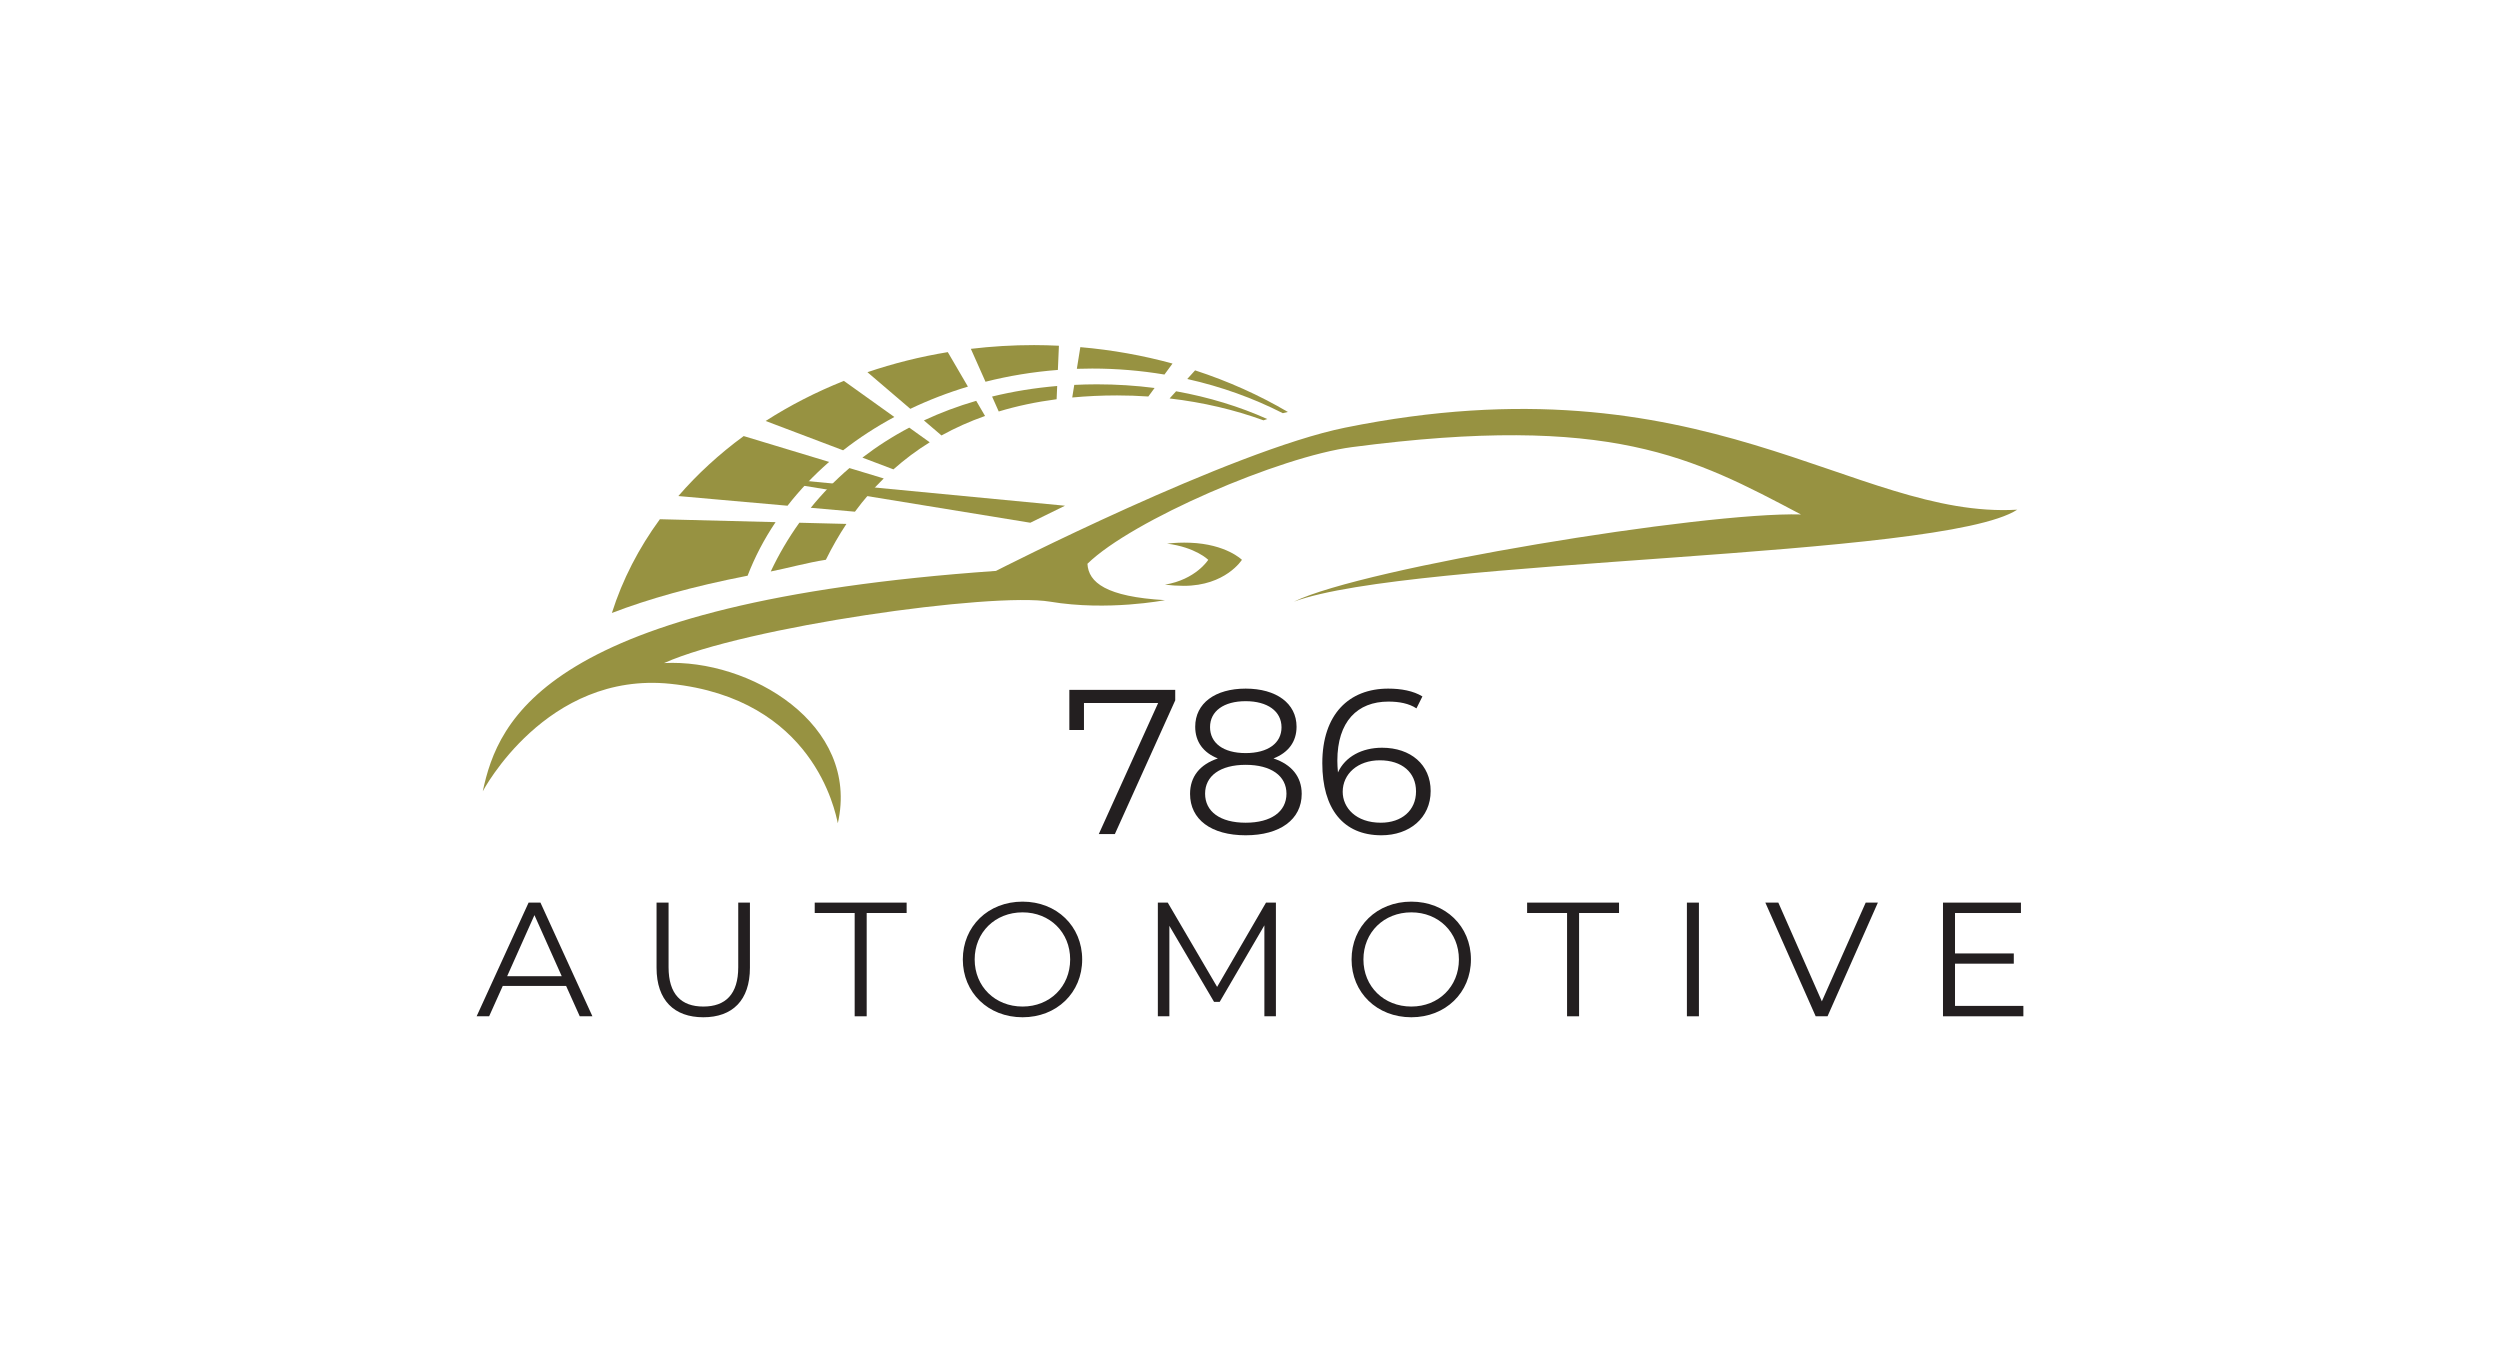 <svg xmlns="http://www.w3.org/2000/svg" xmlns:xlink="http://www.w3.org/1999/xlink" xmlns:inkscape="http://www.inkscape.org/namespaces/inkscape" version="1.1" width="1560.52" height="850.394" viewBox="0 0 1560.52 850.394">
<defs>
<clipPath id="clip_0">
<path transform="matrix(1,0,0,-1,0,850.394)" d="M0 850.394H1560.521V0H0Z"/>
</clipPath>
</defs>
<g inkscape:groupmode="layer" inkscape:label="Laag 1">
</g>
<g inkscape:groupmode="layer" inkscape:label="Laag 2">
<g clip-path="url(#clip_0)">
<path transform="matrix(1,0,0,-1,742.795,338.777)" d="M0 0C-4.825 .181-9.666-.008-14.297-.566 3.529-2.834 11.41-10.667 11.41-10.667 11.41-10.667 3.655-23.008-15.638-26.17-11.695-26.658-7.683-26.907-3.874-26.907 22.237-26.907 32.426-10.667 32.426-10.667 32.426-10.667 22.608-.849 0 0M-441.445-155.147C-431.893-110.567-402.598-37.33-121.11-17.587-121.11-17.587 25.469 57.35 96.85 71.84 320.997 117.341 414.055 14.68 516.376 20.624 469.249-9.945 138.724-9.494 64.85-36.786 108.368-15.464 320.651 19.35 381.364 17.652 313.858 53.315 263.036 80.944 101.15 59.684 56.198 53.78-36.197 14.043-64.006-13.129-63.369-24.805-52.331-33.721-15.606-35.844-15.606-35.844-51.269-42.823-87.357-36.786-123.445-30.749-277.351-52.402-328.299-75.116-275.016-72.356-205.811-113.115-219.822-175.101-221.52-167.459-235.006-97.333-324.265-88.065-401.961-79.998-441.445-155.147-441.445-155.147" fill="#979241"/>
<path transform="matrix(1,0,0,-1,730.067,248.718)" d="M0 0C20.877-2.418 40.609-7.09 58.608-13.654 59.405-13.381 60.198-13.113 60.99-12.846 43.765-5.115 24.588 .795 4.062 4.476ZM-70.163 7.778C-84.222 6.587-97.796 4.375-110.798 1.183L-106.651-8.137C-95.323-4.712-83.277-2.16-70.517-.487ZM-231.106-77.577C-237.87-87.033-243.864-97.173-248.966-108.005-238.484-105.929-226.319-102.525-214.551-100.688-210.662-92.787-206.381-85.338-201.734-78.317ZM-45.445 8.822C-50.184 8.822-54.863 8.683-59.507 8.463L-60.773 .597C-51.768 1.44-42.444 1.89-32.758 1.89-26.175 1.89-19.675 1.657-13.263 1.222L-9.361 6.539C-21.048 8.037-33.11 8.822-45.445 8.822M-120.708-1.479C-132.094-4.789-142.995-8.885-153.362-13.719L-142.39-23.094C-133.865-18.387-124.806-14.323-115.192-10.932ZM-199.84-43.455C-208.622-50.969-216.686-59.254-223.992-68.245L-196.411-70.689C-190.899-63.205-184.903-56.289-178.434-49.932ZM-149.725-27.363C-157.804-32.369-165.346-38.017-172.38-44.268L-191.753-36.93C-182.643-29.937-172.885-23.673-162.508-18.219Z" fill="#979241"/>
<path transform="matrix(1,0,0,-1,411.901,324.102)" d="M0 0C-13.171-18.014-23.348-37.675-29.954-58.521-7.479-49.875 20.331-41.966 54.756-35.256 59.254-23.566 65.128-12.379 72.22-1.82ZM203.255 85.812C217.747 89.483 232.857 91.988 248.433 93.192L249.081 108.294C243.951 108.531 238.797 108.693 233.595 108.693 220.186 108.693 207.006 107.889 194.116 106.351ZM262.452 107.411 260.274 93.881C263.442 93.989 266.627 94.046 269.827 94.046 285.288 94.046 300.374 92.743 314.958 90.309L319.992 97.168C301.608 102.22 282.349 105.687 262.452 107.411M334.081 92.921 329.189 87.531C350.486 82.768 370.541 75.534 388.836 66.184 389.901 66.451 390.958 66.71 392.003 66.956 374.186 77.443 354.744 86.173 334.081 92.921M79.679 8.423C87.29 18.205 95.988 27.355 105.637 35.769L52.314 51.904C37.081 40.73 23.39 28.168 11.528 14.462ZM114.377 43.013C124.229 50.712 134.939 57.669 146.359 63.816L114.859 86.348C97.47 79.415 81.109 71.013 66.027 61.327ZM192.282 82.775C179.741 79.004 167.715 74.361 156.33 68.906L129.566 91.775C145.572 97.216 162.346 101.439 179.719 104.304Z" fill="#979241"/>
<path transform="matrix(1,0,0,-1,664.779,315.679)" d="M0 0-21.653-10.617-209.311 20.027Z" fill="#979241"/>
<path transform="matrix(1,0,0,-1,733.585,430.608)" d="M0 0V-6.558L-37.675-90.009H-47.705L-10.672-8.229H-56.963V-25.074H-66.092V0Z" fill="#231f20"/>
<path transform="matrix(1,0,0,-1,777.56,470.084)" d="M0 0C14.016 0 22.374 6.301 22.374 16.073 22.374 26.231 13.502 32.403 0 32.403-13.63 32.403-22.244 26.231-22.244 16.202-22.244 6.301-14.015 0 0 0M25.46-25.331C25.46-14.273 15.945-7.329 0-7.329-15.944-7.329-25.331-14.273-25.331-25.331-25.331-36.518-15.944-43.461 0-43.461 15.945-43.461 25.46-36.518 25.46-25.331M34.975-25.459C34.975-41.404 21.473-51.305 0-51.305-21.602-51.305-34.718-41.404-34.718-25.459-34.718-14.658-28.545-7.072-17.358-3.343-26.488 .257-31.503 7.072-31.503 16.459-31.503 31.117-19.03 40.247 0 40.247 19.03 40.247 31.76 31.117 31.76 16.459 31.76 7.072 26.617 .257 17.359-3.343 28.674-7.072 34.975-14.787 34.975-25.459" fill="#231f20"/>
<path transform="matrix(1,0,0,-1,883.899,494)" d="M0 0C0 11.83-8.744 19.416-22.631 19.416-36.39 19.416-45.776 10.929-45.776-.257-45.776-10.158-37.547-19.545-21.988-19.545-9.001-19.545 0-11.958 0 0M9.13 .257C9.13-16.587-4.114-27.389-21.602-27.389-45.519-27.389-58.506-10.801-58.506 17.616-58.506 48.219-41.79 64.163-17.359 64.163-9.258 64.163-1.671 62.749 3.986 59.277L.257 51.819C-4.372 54.905-10.544 56.063-17.23 56.063-36.646 56.063-49.119 43.59-49.119 19.159-49.119 17.102-48.991 14.53-48.733 11.83-44.233 21.731-33.689 27.26-21.216 27.26-3.343 27.26 9.13 16.716 9.13 .257" fill="#231f20"/>
<path transform="matrix(1,0,0,-1,350.631,609.339)" d="M0 0-17.03 38.115-34.061 0ZM2.737-6.082H-36.798L-45.313-25.039H-53.118L-20.679 45.921H-13.279L19.159-25.039H11.253Z" fill="#231f20"/>
<path transform="matrix(1,0,0,-1,409.825,604.067)" d="M0 0V40.65H7.501V.304C7.501-16.523 15.408-24.228 29.195-24.228 43.082-24.228 50.989-16.523 50.989 .304V40.65H58.288V0C58.288-20.375 47.34-30.918 29.195-30.918 11.049-30.918 0-20.375 0 0" fill="#231f20"/>
<path transform="matrix(1,0,0,-1,533.49,569.905)" d="M0 0H-24.937V6.488H32.439V0H7.501V-64.472H0Z" fill="#231f20"/>
<path transform="matrix(1,0,0,-1,668.004,598.898)" d="M0 0C0 16.929-12.671 29.398-29.702 29.398-46.833 29.398-59.606 16.929-59.606 0-59.606-16.929-46.833-29.397-29.702-29.397-12.671-29.397 0-16.929 0 0M-67.006 0C-67.006 20.68-51.192 36.088-29.702 36.088-8.414 36.088 7.501 20.781 7.501 0 7.501-20.781-8.414-36.088-29.702-36.088-51.192-36.088-67.006-20.679-67.006 0" fill="#231f20"/>
<path transform="matrix(1,0,0,-1,796.433,563.418)" d="M0 0V-70.96H-7.197V-14.192L-35.074-61.938H-38.622L-66.499-14.496V-70.96H-73.696V0H-67.513L-36.696-52.612-6.183 0Z" fill="#231f20"/>
<path transform="matrix(1,0,0,-1,910.669,598.898)" d="M0 0C0 16.929-12.672 29.398-29.702 29.398-46.834 29.398-59.606 16.929-59.606 0-59.606-16.929-46.834-29.397-29.702-29.397-12.672-29.397 0-16.929 0 0M-67.007 0C-67.007 20.68-51.193 36.088-29.702 36.088-8.414 36.088 7.501 20.781 7.501 0 7.501-20.781-8.414-36.088-29.702-36.088-51.193-36.088-67.007-20.679-67.007 0" fill="#231f20"/>
<path transform="matrix(1,0,0,-1,978.174,569.905)" d="M0 0H-24.937V6.488H32.439V0H7.501V-64.472H0Z" fill="#231f20"/>
<path transform="matrix(1,0,0,-1,0,850.394)" d="M1052.979 286.976H1060.48V216.016H1052.979Z" fill="#231f20"/>
<path transform="matrix(1,0,0,-1,1172.187,563.418)" d="M0 0-31.425-70.96H-38.825L-70.25 0H-62.14L-34.973-61.633-7.603 0Z" fill="#231f20"/>
<path transform="matrix(1,0,0,-1,1263.008,627.89)" d="M0 0V-6.488H-50.178V64.472H-1.52V57.984H-42.677V32.743H-5.981V26.356H-42.677V0Z" fill="#231f20"/>
</g>
</g>
</svg>
